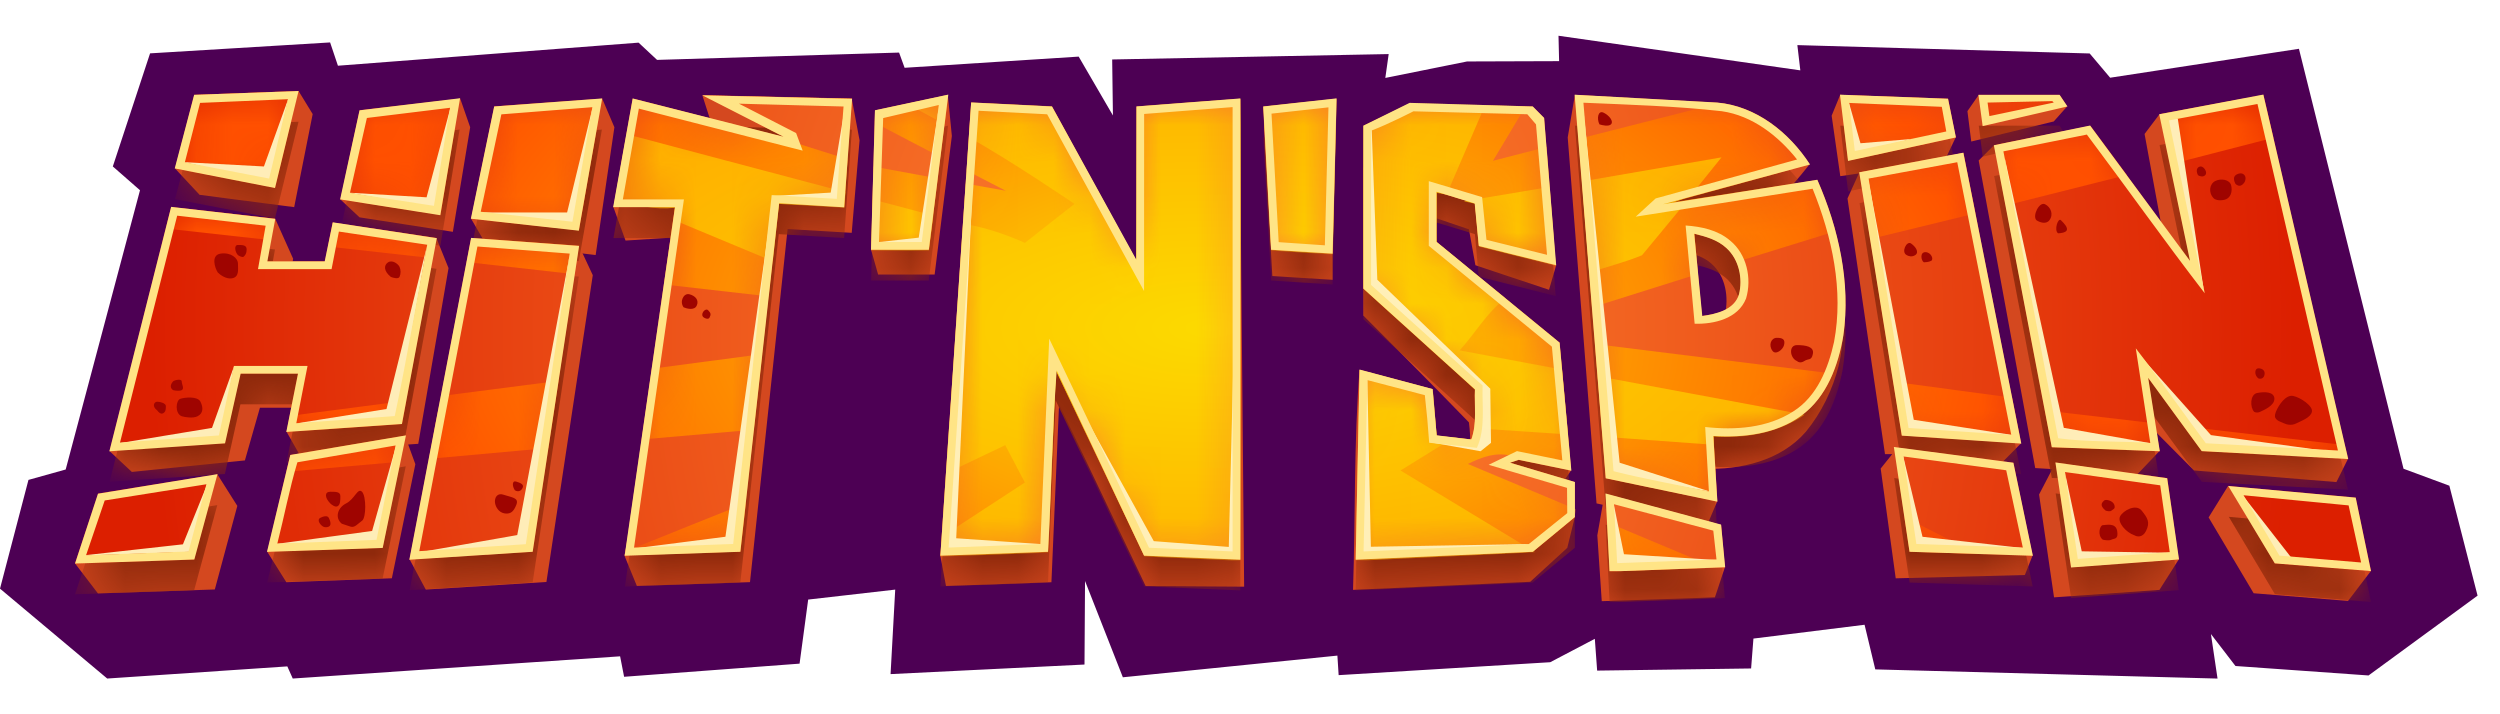 <svg width="70" height="20" viewBox="0 0 70 20" fill="none" xmlns="http://www.w3.org/2000/svg">
<path d="M43.638 1.001L50.409 1.97L50.326 1.263L58.511 1.497L59.084 2.176L64.37 1.366L67.299 13.125L68.582 13.6L69.372 16.678L66.319 18.913L62.593 18.648L61.906 17.753L62.091 19L52.508 18.743L52.208 17.493L49.096 17.88L49.031 18.717L44.72 18.777L44.655 17.887L43.406 18.542L37.482 18.904L37.447 18.357L31.44 18.964L30.381 16.268L30.366 18.607L24.936 18.875L25.066 16.509L22.629 16.788L22.388 18.582L17.475 18.95L17.363 18.377L8.197 18.999L8.045 18.659L3.002 18.999L0 16.482L0.797 13.437L1.839 13.146L3.92 5.327L3.159 4.661L4.202 1.494L9.243 1.188L9.462 1.84L17.88 1.194L18.398 1.677L25.174 1.472L25.329 1.898L30.203 1.585L31.162 3.233L31.141 1.665L38.883 1.514L38.789 2.182L41.078 1.721L43.655 1.712L43.638 1L43.638 1.001Z" fill="#4D0054"/>
<path d="M8.198 2.588L8.359 2.547L8.755 3.194L8.237 5.8L5.589 5.455L4.9 4.716L8.198 2.588H8.198ZM19.666 2.669L23.85 2.765L24.068 3.929L23.848 6.519L22.053 6.413L21 16.3L17.832 16.406L17.485 15.558L19.204 6.628L17.515 6.736L17.174 5.798L18.045 3.87L22.073 4.819L19.974 3.631L19.666 2.669ZM26.54 2.667L26.652 3.807L26.17 7.686H24.587L24.39 6.992L26.54 2.667ZM44.097 2.658C44.097 2.658 46.882 3.926 48.404 4.056C49.173 4.166 49.931 4.353 50.666 4.604C50.364 4.985 50.048 5.357 49.697 5.694C49.993 5.858 50.346 5.945 50.6 6.178C51.425 7.329 51.821 8.837 51.483 10.236C51.314 10.909 51.004 11.552 50.564 12.089C49.861 12.901 48.731 13.16 47.701 13.127L48.081 14.041L47.758 14.8L45.705 14.285L48.297 15.885L48.017 16.726L44.849 16.833L44.725 14.99L44.875 14.133L44.703 14.095L43.896 3.849L44.097 2.659V2.658ZM47.175 7.043L47.284 9.412C47.664 9.345 48.147 9.248 48.292 8.83C48.416 8.33 48.319 7.727 47.915 7.378C47.709 7.191 47.435 7.119 47.175 7.042V7.043ZM51.525 2.656L54.759 3.849L54.446 4.506L52.084 4.848L56.588 12.414L56.051 12.956C56.051 12.956 54.303 12.773 53.383 12.716L56.911 15.558L56.696 16.1L53.08 16.193L52.659 13.119L52.982 12.716H52.78L51.73 5.556L52.048 4.856L51.528 4.933L51.286 3.239L51.525 2.656ZM55.405 2.656L57.877 2.983L57.505 3.401L55.195 3.963L55.088 3.112L55.405 2.656ZM9.53 5.583L12.882 2.75L13.165 3.563L12.68 6.491L10.067 6.085L9.53 5.583V5.583ZM13.191 6.125L16.86 2.758L17.203 3.563L16.678 7.141C16.678 7.141 14.625 6.89 13.602 6.832L13.191 6.125ZM60.048 3.751L60.465 3.199L65.742 12.852L65.419 13.498L61.432 13.172L59.936 11.666L60.465 12.629L59.806 13.322C59.806 13.322 58.483 13.162 57.756 13.135L61.003 15.667L60.464 16.517L57.513 16.726L57.094 13.846L57.464 13.135L56.986 13.106L55.403 4.494L55.834 4.064L60.891 8.331L60.048 3.751ZM27.331 3.977L29.546 4.082L31.871 8.327V4.082L34.721 3.872L34.836 16.427L32.078 16.409L29.654 11.319L29.44 16.303L26.488 16.407L26.329 15.558C26.329 15.558 26.628 14.324 26.67 13.73L27.331 3.976V3.977ZM35.414 4.124L35.375 2.994L37.313 7.101V7.835L35.626 7.729L35.414 4.125V4.124ZM38.174 4.702L39.366 3.991L42.741 4.083L43.573 7.426L43.372 8.114L41.311 7.426L41.13 6.421L40.142 6.085C40.142 6.085 40.041 7.371 40.142 7.82L43.342 10.453C43.452 10.525 43.502 10.645 43.519 10.771L43.989 13.172L43.613 13.729L42.203 13.815L44.096 14.476L43.883 15.34L42.846 16.29L37.885 16.516C37.953 14.462 37.906 12.403 38.067 10.355L40 11.847C40.035 12.262 40.047 12.681 40.107 13.093C40.42 13.178 40.75 13.181 41.072 13.219C41.187 12.767 41.188 12.286 41.13 11.827C40.16 10.816 38.174 8.836 38.174 8.836V4.702ZM3.068 12.631L7.707 6.128L8.208 7.245L8.018 8.329H9.431C9.617 8.35 9.765 8.225 9.915 8.137L12.22 6.668L12.559 7.507L11.711 12.427L11.429 12.446L11.63 12.997L10.972 16.192L8.018 16.302L7.483 15.45L11 12.493L8.546 13.008L8.023 12.088L8.858 11.416H7.278L6.857 12.892L3.692 13.214L3.068 12.631Z" fill="#D4481F"/>
<path d="M16.21 6.875L16.598 7.705L15.3 16.295L11.922 16.508L11.468 15.661L15.717 7.787L16.21 6.875V6.875ZM2.1 15.774L6.083 13.276L6.645 14.165L6.015 16.505L2.742 16.615L2.099 15.774H2.1ZM61.841 14.488L62.391 13.6L65.321 15.33L66.268 15.877L66.389 15.983L65.745 16.826L63.102 16.611L61.841 14.488Z" fill="#D4481F"/>
<mask id="mask0_2348_2" style="mask-type:alpha" maskUnits="userSpaceOnUse" x="2" y="2" width="65" height="15">
<path d="M8.198 2.588L8.359 2.547L8.755 3.194L8.237 5.8L5.589 5.455L4.9 4.716L8.198 2.588H8.198ZM19.666 2.669L23.85 2.765L24.068 3.929L23.848 6.519L22.053 6.413L20.999 16.3L17.832 16.406L17.485 15.558L19.204 6.628L17.515 6.736L17.174 5.798L18.045 3.87L22.073 4.819L19.974 3.631L19.666 2.669ZM26.54 2.667L26.652 3.807L26.17 7.686H24.587L24.39 6.992L26.54 2.667ZM44.097 2.658C44.097 2.658 46.882 3.926 48.404 4.056C49.173 4.166 49.931 4.353 50.666 4.604C50.364 4.985 50.048 5.357 49.696 5.694C49.993 5.858 50.346 5.945 50.6 6.178C51.425 7.329 51.821 8.837 51.483 10.236C51.314 10.909 51.004 11.552 50.564 12.089C49.861 12.901 48.731 13.16 47.701 13.127L48.081 14.041L47.758 14.8L45.705 14.285L48.297 15.885L48.017 16.726L44.849 16.833L44.725 14.99L44.875 14.133L44.703 14.095L43.896 3.849L44.097 2.659V2.658ZM47.175 7.043L47.284 9.412C47.664 9.345 48.147 9.248 48.292 8.83C48.416 8.33 48.319 7.727 47.915 7.378C47.709 7.191 47.435 7.119 47.175 7.042V7.043ZM51.525 2.656L54.759 3.849L54.446 4.506L52.084 4.848L56.588 12.414L56.051 12.956C56.051 12.956 54.303 12.773 53.383 12.716L56.911 15.558L56.696 16.1L53.08 16.193L52.659 13.119L52.982 12.716H52.78L51.73 5.556L52.048 4.856L51.528 4.933L51.286 3.239L51.525 2.656ZM55.405 2.656L57.877 2.983L57.505 3.401L55.195 3.963L55.088 3.112L55.405 2.656ZM9.53 5.583L12.882 2.75L13.165 3.563L12.68 6.491L10.067 6.085L9.53 5.583V5.583ZM13.191 6.125L16.86 2.758L17.203 3.563L16.678 7.141C16.678 7.141 14.625 6.89 13.602 6.832L13.191 6.125ZM60.048 3.751L60.465 3.199L65.742 12.852L65.419 13.498L61.432 13.172L59.936 11.666L60.465 12.629L59.806 13.322C59.806 13.322 58.483 13.162 57.756 13.135L61.003 15.667L60.464 16.517L57.513 16.726L57.094 13.846L57.464 13.135L56.986 13.106L55.403 4.494L55.834 4.064L60.891 8.331L60.048 3.751ZM27.331 3.977L29.546 4.082L31.871 8.327V4.082L34.721 3.872L34.836 16.427L32.078 16.409L29.654 11.319L29.44 16.303L26.488 16.407L26.329 15.558C26.329 15.558 26.628 14.324 26.67 13.73L27.331 3.976V3.977ZM35.414 4.124L35.375 2.994L37.313 7.101V7.835L35.626 7.729L35.414 4.125V4.124ZM38.174 4.702L39.366 3.991L42.741 4.083L43.573 7.426L43.372 8.114L41.311 7.426L41.13 6.421L40.142 6.085C40.142 6.085 40.041 7.371 40.142 7.82L43.342 10.453C43.452 10.525 43.502 10.645 43.519 10.771L43.989 13.172L43.613 13.729L42.203 13.815L44.096 14.476L43.883 15.34L42.846 16.29L37.885 16.516C37.953 14.462 37.906 12.403 38.067 10.355L40 11.847C40.035 12.262 40.047 12.681 40.107 13.093C40.42 13.178 40.75 13.181 41.072 13.219C41.187 12.767 41.188 12.286 41.13 11.827C40.16 10.816 38.174 8.836 38.174 8.836V4.702ZM3.068 12.631L7.707 6.128L8.208 7.245L8.018 8.329H9.431C9.617 8.35 9.765 8.225 9.915 8.137L12.22 6.668L12.559 7.507L11.711 12.427L11.429 12.446L11.63 12.997L10.972 16.192L8.018 16.302L7.483 15.45L11 12.493L8.546 13.008L8.023 12.088L8.858 11.416H7.278L6.857 12.892L3.692 13.214L3.068 12.631Z" fill="#D4481F"/>
<path d="M16.21 6.875L16.598 7.705L15.3 16.295L11.922 16.508L11.468 15.661L15.717 7.787L16.21 6.875V6.875ZM2.1 15.774L6.083 13.276L6.645 14.165L6.015 16.505L2.742 16.615L2.099 15.774H2.1ZM61.841 14.488L62.391 13.6L65.321 15.33L66.268 15.877L66.389 15.983L65.745 16.826L63.102 16.611L61.841 14.488Z" fill="#D4481F"/>
</mask>
<g mask="url(#mask0_2348_2)">
<g filter="url(#filter0_d_2348_2)">
<path d="M8.359 2.547L7.698 5.258L4.901 4.714L5.441 2.655L8.359 2.547Z" fill="#8F290B"/>
<path d="M19.666 2.672L23.853 2.768L23.635 5.803L21.806 5.694L20.729 15.452L17.498 15.561L18.899 5.803H17.177L17.717 2.768L21.968 3.851L19.666 2.672V2.672Z" fill="#8F290B"/>
<path d="M24.499 3.092L26.545 2.656L26.005 6.992H24.391L24.499 3.092Z" fill="#8F290B"/>
<path d="M44.097 2.656L48.087 2.876C49.166 2.979 50.096 3.706 50.666 4.604L46.925 5.516L46.48 5.76L50.882 5.042C51.488 6.427 51.841 7.982 51.593 9.495C51.439 10.298 51.119 11.142 50.434 11.635C49.728 12.146 48.82 12.261 47.972 12.204L48.082 14.041L44.962 13.392L44.097 2.656V2.656ZM47.438 6.548L47.654 8.845C48.033 8.803 48.49 8.703 48.667 8.318C48.847 7.804 48.684 7.157 48.224 6.846C47.992 6.679 47.712 6.607 47.438 6.547V6.548Z" fill="#8F290B"/>
<path d="M51.527 2.656L54.543 2.765L54.759 3.847L51.745 4.498L51.527 2.656Z" fill="#8F290B"/>
<path d="M55.405 2.656H57.667L57.876 2.978L55.514 3.524L55.405 2.656Z" fill="#8F290B"/>
<path d="M60.467 3.198L63.374 2.656L65.742 12.849L61.652 12.63L60.144 10.572L60.468 12.631L57.451 12.521L55.836 4.066L58.526 3.524L61.326 7.316L60.467 3.198V3.198Z" fill="#8F290B"/>
<path d="M10.07 3.091L12.869 2.766L12.33 6.018L9.532 5.585L10.07 3.091Z" fill="#8F290B"/>
<path d="M13.84 2.981L16.853 2.766L16.207 6.451L13.193 6.125L13.84 2.981Z" fill="#8F290B"/>
<path d="M31.821 2.984L34.729 2.766V15.669L32.036 15.558L29.56 10.352L29.344 15.452L26.33 15.56L27.192 2.874L29.452 2.984L31.821 7.323V2.984Z" fill="#8F290B"/>
<path d="M35.376 2.984L37.421 2.766L37.311 7.104L35.593 6.994L35.376 2.984Z" fill="#8F290B"/>
<path d="M38.178 3.52L39.454 2.914L42.913 2.982L43.235 3.307L43.558 7.428L41.404 6.883L41.297 5.694L40.221 5.368V6.776L43.666 9.596L43.99 13.174L42.523 12.876L42.281 12.957L44.096 13.499L44.097 14.474L42.913 15.451L37.959 15.669L38.068 10.356L40.112 10.898L40.222 12.198L41.191 12.309C41.379 11.861 41.271 11.367 41.298 10.898L38.175 8.077L38.178 3.519V3.52Z" fill="#8F290B"/>
<path d="M52.066 4.823L54.974 4.281L56.59 12.412L53.251 12.193L52.066 4.823Z" fill="#8F290B"/>
<path d="M4.793 5.798L7.7 6.123L7.484 7.315H9.098L9.316 6.231L12.222 6.665L11.254 11.865L8.023 12.085L8.345 10.459C7.808 10.457 7.27 10.46 6.732 10.459L6.297 12.41L3.069 12.627L4.793 5.797L4.793 5.798Z" fill="#8F290B"/>
<path d="M13.194 6.664L16.207 6.882L14.914 15.447L11.469 15.664L13.194 6.664Z" fill="#8F290B"/>
<path d="M8.128 12.741L11.361 12.195L10.713 15.34L7.483 15.447L8.128 12.741Z" fill="#8F290B"/>
<path d="M53.036 12.523L56.373 12.957L56.914 15.559L53.468 15.45L53.036 12.523Z" fill="#8F290B"/>
<path d="M57.559 12.953L60.683 13.389L61.005 15.664L57.99 15.88L57.559 12.953Z" fill="#8F290B"/>
<path d="M2.75 13.819L6.084 13.281L5.436 15.665L2.1 15.778L2.75 13.819Z" fill="#8F290B"/>
<path d="M62.406 13.609L65.958 13.935L66.388 15.993L63.698 15.777L62.406 13.609Z" fill="#8F290B"/>
<path d="M44.959 13.828L48.191 14.698L48.297 15.886L45.279 15.995H45.068L44.959 13.828Z" fill="#8F290B"/>
</g>
</g>
<path d="M8.359 2.547L7.698 5.258L4.901 4.714L5.441 2.655L8.359 2.547Z" fill="url(#paint0_radial_2348_2)"/>
<path d="M19.666 2.664L23.853 2.76L23.635 5.795L21.806 5.686L20.729 15.444L17.498 15.553L18.899 5.795H17.177L17.717 2.76L21.968 3.843L19.666 2.664V2.664Z" fill="url(#paint1_radial_2348_2)"/>
<path d="M24.499 3.092L26.545 2.656L26.006 6.992H24.391L24.499 3.092Z" fill="url(#paint2_radial_2348_2)"/>
<path d="M44.097 2.656L48.087 2.876C49.166 2.979 50.096 3.706 50.666 4.604L46.925 5.516L46.48 5.76L50.882 5.042C51.488 6.427 51.841 7.982 51.593 9.495C51.439 10.298 51.119 11.142 50.434 11.635C49.728 12.146 48.82 12.261 47.972 12.204L48.082 14.041L44.962 13.392L44.097 2.656V2.656ZM47.438 6.548L47.654 8.845C48.033 8.803 48.49 8.703 48.667 8.318C48.847 7.804 48.684 7.157 48.224 6.846C47.992 6.679 47.712 6.607 47.438 6.547V6.548Z" fill="url(#paint3_radial_2348_2)"/>
<path d="M51.527 2.656L54.543 2.765L54.759 3.847L51.745 4.498L51.527 2.656Z" fill="url(#paint4_radial_2348_2)"/>
<path d="M55.405 2.656H57.667L57.876 2.978L55.514 3.524L55.405 2.656Z" fill="url(#paint5_radial_2348_2)"/>
<path d="M60.467 3.198L63.374 2.656L65.742 12.849L61.652 12.63L60.144 10.572L60.468 12.631L57.451 12.521L55.836 4.066L58.526 3.524L61.326 7.316L60.467 3.198V3.198Z" fill="url(#paint6_radial_2348_2)"/>
<path d="M10.07 3.091L12.869 2.766L12.33 6.018L9.532 5.585L10.07 3.091Z" fill="url(#paint7_radial_2348_2)"/>
<path d="M13.84 2.981L16.853 2.766L16.207 6.451L13.193 6.125L13.84 2.981Z" fill="url(#paint8_radial_2348_2)"/>
<path d="M31.821 2.984L34.729 2.766V15.669L32.036 15.558L29.56 10.352L29.344 15.452L26.33 15.56L27.192 2.874L29.452 2.984L31.821 7.323V2.984Z" fill="url(#paint9_radial_2348_2)"/>
<path d="M35.376 2.984L37.421 2.766L37.311 7.104L35.593 6.994L35.376 2.984Z" fill="url(#paint10_radial_2348_2)"/>
<path d="M38.178 3.52L39.454 2.914L42.913 2.982L43.235 3.307L43.558 7.428L41.404 6.883L41.297 5.694L40.221 5.368V6.776L43.666 9.596L43.99 13.174L42.523 12.876L42.281 12.957L44.096 13.499L44.097 14.474L42.913 15.451L37.959 15.669L38.068 10.356L40.112 10.898L40.222 12.198L41.191 12.309C41.379 11.861 41.271 11.367 41.298 10.898L38.175 8.077L38.178 3.519V3.52Z" fill="url(#paint11_radial_2348_2)"/>
<path d="M52.066 4.823L54.974 4.281L56.59 12.412L53.251 12.193L52.066 4.823Z" fill="url(#paint12_radial_2348_2)"/>
<path d="M4.793 5.798L7.7 6.123L7.484 7.315H9.098L9.316 6.231L12.222 6.665L11.254 11.865L8.023 12.085L8.345 10.459C7.808 10.457 7.27 10.46 6.732 10.459L6.297 12.41L3.069 12.627L4.793 5.797L4.793 5.798Z" fill="url(#paint13_radial_2348_2)"/>
<path d="M13.194 6.664L16.207 6.882L14.914 15.447L11.469 15.664L13.194 6.664Z" fill="url(#paint14_radial_2348_2)"/>
<path d="M8.128 12.741L11.361 12.195L10.713 15.34L7.483 15.447L8.128 12.741Z" fill="url(#paint15_radial_2348_2)"/>
<path d="M53.036 12.523L56.373 12.957L56.914 15.559L53.468 15.45L53.036 12.523Z" fill="url(#paint16_radial_2348_2)"/>
<path d="M57.559 12.953L60.683 13.389L61.005 15.664L57.99 15.88L57.559 12.953Z" fill="url(#paint17_radial_2348_2)"/>
<path d="M2.75 13.819L6.084 13.281L5.436 15.665L2.1 15.778L2.75 13.819Z" fill="url(#paint18_radial_2348_2)"/>
<path d="M62.405 13.609L65.958 13.935L66.388 15.993L63.698 15.777L62.405 13.609Z" fill="url(#paint19_radial_2348_2)"/>
<path d="M44.959 13.828L48.191 14.698L48.297 15.886L45.279 15.995H45.068L44.959 13.828Z" fill="url(#paint20_radial_2348_2)"/>
<mask id="mask1_2348_2" style="mask-type:alpha" maskUnits="userSpaceOnUse" x="2" y="2" width="65" height="14">
<path d="M8.359 2.547L7.698 5.258L4.901 4.714L5.441 2.655L8.359 2.547Z" fill="url(#paint21_radial_2348_2)"/>
<path d="M19.666 2.672L23.853 2.768L23.635 5.803L21.806 5.694L20.729 15.452L17.498 15.561L18.899 5.803H17.177L17.717 2.768L21.968 3.851L19.666 2.672Z" fill="url(#paint22_radial_2348_2)"/>
<path d="M24.499 3.092L26.545 2.656L26.006 6.992H24.391L24.499 3.092Z" fill="url(#paint23_radial_2348_2)"/>
<path d="M44.097 2.656L48.087 2.876C49.166 2.979 50.096 3.706 50.666 4.604L46.925 5.516L46.48 5.76L50.882 5.042C51.489 6.427 51.841 7.982 51.593 9.495C51.439 10.298 51.119 11.142 50.434 11.635C49.728 12.146 48.82 12.261 47.972 12.204L48.082 14.041L44.962 13.392L44.097 2.656ZM47.438 6.548L47.654 8.845C48.033 8.803 48.49 8.703 48.667 8.318C48.847 7.804 48.684 7.157 48.224 6.846C47.992 6.679 47.712 6.607 47.438 6.548Z" fill="url(#paint24_radial_2348_2)"/>
<path d="M51.527 2.656L54.543 2.765L54.759 3.847L51.745 4.498L51.527 2.656Z" fill="url(#paint25_radial_2348_2)"/>
<path d="M55.405 2.656H57.667L57.876 2.978L55.514 3.524L55.405 2.656Z" fill="url(#paint26_radial_2348_2)"/>
<path d="M60.467 3.198L63.374 2.656L65.742 12.849L61.652 12.63L60.144 10.572L60.468 12.631L57.451 12.521L55.836 4.066L58.526 3.524L61.326 7.316L60.467 3.198Z" fill="url(#paint27_radial_2348_2)"/>
<path d="M10.07 3.091L12.869 2.766L12.33 6.018L9.532 5.585L10.07 3.091Z" fill="url(#paint28_radial_2348_2)"/>
<path d="M13.84 2.981L16.853 2.766L16.207 6.451L13.193 6.125L13.84 2.981Z" fill="url(#paint29_radial_2348_2)"/>
<path d="M31.822 2.984L34.729 2.766V15.669L32.036 15.558L29.56 10.352L29.344 15.452L26.33 15.56L27.192 2.874L29.452 2.984L31.822 7.323V2.984Z" fill="url(#paint30_radial_2348_2)"/>
<path d="M35.376 2.984L37.421 2.766L37.311 7.104L35.593 6.994L35.376 2.984Z" fill="url(#paint31_radial_2348_2)"/>
<path d="M38.178 3.52L39.454 2.914L42.913 2.982L43.235 3.307L43.558 7.428L41.404 6.883L41.297 5.694L40.221 5.368V6.776L43.666 9.596L43.99 13.174L42.523 12.876L42.281 12.957L44.096 13.499L44.098 14.474L42.913 15.451L37.959 15.669L38.068 10.356L40.112 10.898L40.222 12.198L41.191 12.309C41.379 11.861 41.271 11.367 41.298 10.898L38.175 8.077L38.178 3.519V3.52Z" fill="url(#paint32_radial_2348_2)"/>
<path d="M52.066 4.823L54.974 4.281L56.59 12.412L53.251 12.193L52.066 4.823Z" fill="url(#paint33_radial_2348_2)"/>
<path d="M4.793 5.798L7.7 6.123L7.484 7.315H9.098L9.316 6.231L12.222 6.665L11.254 11.865L8.023 12.085L8.345 10.459C7.808 10.457 7.27 10.46 6.732 10.459L6.297 12.41L3.069 12.627L4.793 5.797L4.793 5.798Z" fill="url(#paint34_radial_2348_2)"/>
<path d="M13.194 6.664L16.207 6.882L14.914 15.447L11.469 15.664L13.194 6.664Z" fill="url(#paint35_radial_2348_2)"/>
<path d="M8.128 12.741L11.361 12.195L10.713 15.34L7.483 15.447L8.128 12.741Z" fill="url(#paint36_radial_2348_2)"/>
<path d="M53.036 12.523L56.373 12.957L56.914 15.559L53.468 15.45L53.036 12.523Z" fill="url(#paint37_radial_2348_2)"/>
<path d="M57.559 12.953L60.683 13.389L61.005 15.664L57.99 15.88L57.559 12.953Z" fill="url(#paint38_radial_2348_2)"/>
<path d="M2.75 13.819L6.084 13.281L5.436 15.665L2.1 15.778L2.75 13.819Z" fill="url(#paint39_radial_2348_2)"/>
<path d="M62.406 13.609L65.958 13.935L66.388 15.993L63.698 15.777L62.406 13.609Z" fill="url(#paint40_radial_2348_2)"/>
<path d="M44.959 13.828L48.191 14.698L48.297 15.886L45.279 15.995H45.068L44.959 13.828Z" fill="url(#paint41_radial_2348_2)"/>
</mask>
<g mask="url(#mask1_2348_2)">
<path d="M5.443 2.655L8.35 2.547L7.702 5.256L4.904 4.713L5.443 2.655Z" fill="url(#paint42_radial_2348_2)"/>
<path d="M24.503 3.09L26.549 2.656L26.332 4.397L24.496 3.437L24.503 3.09L24.503 3.09Z" fill="url(#paint43_radial_2348_2)"/>
<path d="M51.531 2.656L54.547 2.766L54.763 3.849L51.748 4.5L51.531 2.656Z" fill="url(#paint44_radial_2348_2)"/>
<path d="M55.409 2.656H57.669L57.885 2.982L55.517 3.524L55.409 2.656Z" fill="url(#paint45_radial_2348_2)"/>
<path d="M60.472 3.195L63.377 2.656L63.657 3.857L60.765 4.602L60.472 3.195Z" fill="url(#paint46_radial_2348_2)"/>
<path d="M10.072 3.084L12.872 2.758L12.334 6.011L9.535 5.577L10.072 3.084Z" fill="url(#paint47_radial_2348_2)"/>
<path d="M13.843 2.976L16.857 2.758L16.21 6.444L13.197 6.119L13.843 2.976Z" fill="url(#paint48_radial_2348_2)"/>
<path d="M17.719 2.766L21.057 3.616L23.732 4.46L23.64 5.8L21.81 5.692L21.524 8.299L18.592 7.966L18.903 5.8C18.329 5.799 17.755 5.802 17.181 5.8L17.719 2.766Z" fill="url(#paint49_radial_2348_2)"/>
<path d="M23.213 2.75L23.853 2.764L23.842 3.088L23.213 2.75Z" fill="url(#paint50_radial_2348_2)"/>
<path d="M31.825 2.976L34.733 2.758V15.661L32.04 15.551L29.564 10.354L29.347 15.443L26.332 15.553L26.582 11.801C26.86 11.672 27.144 11.556 27.435 11.463C27.161 11.505 26.884 11.532 26.606 11.542L26.767 9.18C27.109 9.109 27.505 9.16 27.812 8.986L26.784 8.923L27.04 5.141L28.16 5.341L27.066 4.776L27.195 2.867L29.456 2.976L31.823 7.31L31.825 2.976L31.825 2.976Z" fill="url(#paint51_radial_2348_2)"/>
<path d="M35.38 2.976L37.425 2.758L37.316 7.095L35.595 6.986L35.38 2.976Z" fill="url(#paint52_radial_2348_2)"/>
<path d="M38.179 3.522L39.479 2.883L42.719 2.974L41.802 4.503L43.307 4.114L43.562 7.424L41.411 6.882L41.301 5.69L40.225 5.364V6.773L43.671 9.594L43.995 13.17L42.343 12.772C41.924 12.639 41.475 12.8 41.101 12.991L44.119 14.258C44.119 14.407 44.057 14.536 43.931 14.616L42.917 15.448L37.963 15.666L38.072 10.353L40.117 10.895L40.226 12.195L41.201 12.305C41.367 11.853 41.283 11.365 41.301 10.895L38.179 8.073V3.522Z" fill="url(#paint53_radial_2348_2)"/>
<path d="M47.926 2.941C48.078 2.903 48.238 2.878 48.394 2.92C49.352 3.115 50.15 3.794 50.676 4.603L46.787 5.67L50.887 5.038C51.095 5.503 51.264 5.984 51.395 6.476L48.646 7.326C48.411 6.865 47.931 6.622 47.442 6.541L47.545 7.671L44.578 8.605L44.202 3.889L47.926 2.941Z" fill="url(#paint54_radial_2348_2)"/>
<path d="M55.84 4.066L58.531 3.523L59.554 4.899L56.162 5.753L55.84 4.066Z" fill="url(#paint55_radial_2348_2)"/>
<path d="M52.07 4.823L54.978 4.281L55.313 5.975L52.371 6.692L52.07 4.823Z" fill="url(#paint56_radial_2348_2)"/>
<path d="M24.457 4.664L26.257 4.996L26.009 6.992H24.395L24.457 4.664Z" fill="url(#paint57_radial_2348_2)"/>
<path d="M4.797 5.797L7.703 6.123L7.593 6.726L4.644 6.399L4.797 5.797Z" fill="url(#paint58_radial_2348_2)"/>
<path d="M9.32 6.234L12.226 6.668L12.121 7.231L9.186 6.904L9.32 6.234Z" fill="url(#paint59_radial_2348_2)"/>
<path d="M13.197 6.664L16.21 6.881L16.09 7.678L13.067 7.338L13.197 6.664V6.664Z" fill="url(#paint60_radial_2348_2)"/>
<path d="M44.661 9.633L51.316 10.46C51.051 11.11 50.559 11.67 49.899 11.927C49.294 12.174 48.624 12.231 47.977 12.195L48.086 14.031L44.964 13.376L44.661 9.633Z" fill="url(#paint61_radial_2348_2)"/>
<path d="M18.255 10.323L21.344 9.914L21.109 12.031L17.97 12.305L18.255 10.323Z" fill="url(#paint62_radial_2348_2)"/>
<path d="M12.384 11.084L15.64 10.664L15.357 12.544L12.013 12.847C12.144 12.262 12.197 11.647 12.384 11.084Z" fill="url(#paint63_radial_2348_2)"/>
<path d="M53.013 10.688L56.339 11.135L56.593 12.407L53.256 12.191L53.013 10.688Z" fill="url(#paint64_radial_2348_2)"/>
<path d="M8.117 11.644L11.377 11.219L11.257 11.875L8.026 12.092L8.116 11.644H8.117Z" fill="url(#paint65_radial_2348_2)"/>
<path d="M57.258 11.493L60.348 11.855L60.471 12.631L57.454 12.521L57.258 11.493Z" fill="url(#paint66_radial_2348_2)"/>
<path d="M61.144 11.938L65.652 12.463L65.747 12.804V12.842L61.657 12.63L61.144 11.938Z" fill="url(#paint67_radial_2348_2)"/>
<path d="M8.135 12.739L11.364 12.195L11.213 12.927L8.019 13.21L8.135 12.739Z" fill="url(#paint68_radial_2348_2)"/>
<path d="M17.731 15.352L20.887 14.086L20.734 15.443L17.462 15.541C17.535 15.457 17.627 15.392 17.731 15.352Z" fill="url(#paint69_radial_2348_2)"/>
<path d="M53.325 14.477L55.371 15.514L53.471 15.443L53.325 14.477Z" fill="url(#paint70_radial_2348_2)"/>
<path d="M45.001 14.625L48.015 15.888L45.333 15.988H45.071L45.001 14.625Z" fill="url(#paint71_radial_2348_2)"/>
<path d="M25.408 2.917L26.552 2.68L26.453 3.477L25.408 2.917Z" fill="url(#paint72_radial_2348_2)"/>
<path d="M31.863 3.005L34.736 2.789V15.692H34.51L32.044 15.583L29.568 10.384L29.351 15.475L26.324 15.583C26.373 15.363 26.295 15.057 26.528 14.926L28.696 13.51L28.147 12.464L26.493 13.252L26.969 6.272C27.785 6.374 28.696 6.801 28.696 6.801L30.085 5.709C30.085 5.709 28.215 4.438 27.137 3.852L27.198 2.897L29.459 3.007L31.828 7.341C31.838 5.896 31.804 4.449 31.863 3.005Z" fill="url(#paint73_radial_2348_2)"/>
<path d="M35.382 3.007L37.428 2.789L37.319 7.126L35.599 7.018L35.383 3.007L35.382 3.007Z" fill="url(#paint74_radial_2348_2)"/>
<path d="M38.182 3.54L39.483 2.906L41.579 2.955L40.504 5.449L40.226 5.401L40.228 6.794L42.154 8.353C41.634 8.746 41.305 9.333 40.87 9.811L43.738 10.349L43.906 12.165L41.305 11.99V10.915L38.182 8.094V3.54Z" fill="url(#paint75_radial_2348_2)"/>
<path d="M17.548 3.758L23.674 5.382L23.644 5.818L21.814 5.709L21.639 7.315L18.86 6.157L18.905 5.817C18.323 5.882 17.756 5.772 17.243 5.487L17.548 3.758Z" fill="url(#paint76_radial_2348_2)"/>
<path d="M44.298 5.08L48.202 4.406L47.427 5.369C47.264 5.561 46.998 5.595 46.787 5.71L47.22 5.643L45.976 7.147C45.497 7.345 44.991 7.467 44.502 7.637L44.298 5.08Z" fill="url(#paint77_radial_2348_2)"/>
<path d="M40.989 5.636L43.392 5.234L43.565 7.447L41.413 6.905L41.305 5.705L40.989 5.636Z" fill="url(#paint78_radial_2348_2)"/>
<path d="M24.439 5.586L26.135 6.037L26.012 7.015H24.398L24.439 5.586Z" fill="url(#paint79_radial_2348_2)"/>
<path d="M38.075 10.375L40.12 10.917L40.229 12.22L40.684 12.263L39.215 13.174L42.991 15.463L38.283 15.688H37.967L38.075 10.375Z" fill="url(#paint80_radial_2348_2)"/>
<path d="M44.735 10.532L50.531 11.613C49.787 12.124 48.868 12.29 47.98 12.222L47.993 12.455L44.873 12.227L44.735 10.532Z" fill="url(#paint81_radial_2348_2)"/>
</g>
<g opacity="0.98">
<path d="M51.69 2.832L51.77 2.872L52.093 4.011L53.547 3.889L51.891 4.296L51.69 2.832ZM7.39 4.661L8.077 2.75L7.568 5.085L5.129 4.539L7.39 4.661H7.39ZM23.26 5.393L23.664 2.954L23.462 5.597L21.645 5.487L23.26 5.393ZM12.64 2.913L12.257 5.834L9.732 5.393L11.944 5.525L12.64 2.913ZM15.879 5.949L16.597 2.994L16.107 6.307L13.488 5.949H15.879ZM25.724 6.654L26.289 2.994L25.845 6.816L24.633 6.776L25.724 6.654ZM45.148 13.281L44.34 3.116L45.35 12.956L47.894 13.769L45.148 13.281ZM60.631 3.335L60.978 3.319L61.705 8.117L61.243 6.421L60.631 3.335ZM26.461 15.448L27.282 3.577L27.286 4.032L26.774 15.071L29.116 15.233L29.318 15.396L26.461 15.448ZM38.276 3.725L38.404 3.522L38.565 7.833L41.728 10.884L41.748 12.4L41.456 12.635L40.14 12.4L41.365 12.301L41.461 10.962L38.324 8.015L38.276 3.725ZM56.252 5.539L56.132 4.417L57.787 11.98L60.251 12.416L57.586 12.346L56.252 5.539ZM53.355 12.116L52.295 4.946L53.586 11.754L56.374 12.184L53.355 12.116ZM21.484 6.694L21.584 5.949L21.532 7.001L20.555 15.274L17.768 15.355L20.312 15.029L21.483 6.694L21.484 6.694ZM11.953 6.898L11.106 11.736L8.278 11.858L10.822 11.452L11.953 6.898ZM15.951 7.141L14.82 15.314L11.67 15.477L14.483 14.982L15.951 7.141ZM34.593 7.75L34.608 15.558L32.145 15.438L29.922 10.828L32.306 15.152L34.406 15.314L34.593 7.75ZM59.958 9.996L61.906 12.183L65.177 12.631L61.705 12.509L59.958 9.996ZM6.556 10.245L6.168 12.303L3.23 12.428L5.936 11.981L6.556 10.246V10.245ZM38.159 11.297L38.283 10.516L38.384 15.309L42.886 15.233L40.793 15.523L38.095 15.615L38.159 11.297ZM10.419 14.867L11.105 12.428L10.593 15.181L7.713 15.233L10.419 14.867ZM53.586 15.314L53.265 12.672L53.83 15.03L56.737 15.355L53.586 15.314ZM57.822 13.241L58.289 15.437L60.816 15.477L58.07 15.721L57.822 13.241ZM5.815 13.525L5.346 15.449L2.262 15.559L5.122 15.241L5.815 13.525ZM62.817 13.896L64.208 15.68L63.764 15.639L63.24 14.819L62.817 13.896ZM45.228 15.843L45.18 14.095L45.471 15.518L48.096 15.681L45.228 15.843Z" fill="#FFF1BC"/>
</g>
<path d="M8.361 2.547L7.7 5.265L4.893 4.716L5.436 2.655L8.361 2.547ZM5.602 2.881L5.176 4.544L7.535 5L8.063 2.777L5.602 2.881ZM19.666 2.669L23.859 2.765L23.636 5.805L21.816 5.69L20.73 15.45L17.49 15.561L18.899 5.8H17.168L17.715 2.757L21.938 3.828L19.666 2.669ZM20.694 2.904L22.291 3.726L22.475 4.218L17.888 3.041L17.44 5.583H19.15L17.753 15.333L20.529 15.231L21.607 5.463L23.429 5.568L23.619 2.982L20.694 2.903V2.904ZM24.499 3.088L26.552 2.649L26.007 6.992H24.388L24.499 3.088ZM24.729 3.306L24.612 6.775L25.809 6.776L26.286 2.94L24.729 3.306ZM44.09 2.652L48.081 2.871C49.17 2.969 50.098 3.708 50.681 4.605L46.561 5.719L50.885 5.033C51.48 6.391 51.824 7.907 51.615 9.392C51.474 10.234 51.15 11.119 50.439 11.637C49.733 12.153 48.822 12.261 47.973 12.207L48.087 14.047L44.96 13.392L44.09 2.652ZM44.336 2.876L45.179 13.193C46.06 13.417 46.959 13.571 47.849 13.763L47.745 11.956C48.584 12.049 49.485 11.988 50.214 11.518C50.878 11.098 51.19 10.315 51.353 9.575C51.627 8.125 51.298 6.631 50.753 5.284L45.8 6.067L46.359 5.556L50.318 4.466C49.789 3.802 49.067 3.238 48.21 3.114C46.923 2.97 45.628 2.932 44.336 2.876ZM51.519 2.651L54.545 2.764L54.766 3.848L51.745 4.506L51.519 2.651ZM51.775 2.882L51.935 4.228L54.496 3.681L54.37 2.991L51.775 2.882ZM55.396 2.656H57.669L57.889 2.981L55.514 3.531L55.396 2.656ZM55.652 2.872L55.703 3.251L57.505 2.872L57.464 2.831L55.652 2.872ZM60.458 3.199L63.374 2.648L65.75 12.854L61.648 12.632L60.149 10.58L60.475 12.635L57.45 12.523L55.828 4.067L58.523 3.515L61.32 7.304L60.458 3.199ZM60.731 3.372L61.733 8.212C60.607 6.751 59.539 5.244 58.432 3.768L56.095 4.238L57.629 12.271C58.479 12.385 59.349 12.346 60.208 12.403L59.802 9.753C60.476 10.624 61.106 11.528 61.764 12.411L65.462 12.614L63.209 2.912L60.731 3.372ZM10.067 3.089L12.882 2.751L12.329 6.026L9.523 5.583L10.067 3.089ZM10.273 3.303L9.798 5.401L12.15 5.763L12.601 3.018L10.273 3.303ZM13.837 2.981L16.861 2.757L16.207 6.459L13.184 6.124L13.837 2.981ZM14.038 3.202L13.46 5.929L16.028 6.208L16.586 3.001L14.038 3.202ZM31.821 2.981L34.729 2.757V15.671L32.033 15.558L29.587 10.37C29.462 12.062 29.44 13.758 29.345 15.45L26.33 15.558L27.192 2.868L29.456 2.981L31.817 7.272L31.821 2.981ZM26.562 15.332L29.13 15.232L29.378 9.482L32.173 15.337L34.513 15.44V2.999L32.036 3.191L32.034 8.15L29.32 3.2L27.4 3.101L26.562 15.332ZM35.37 2.982L37.423 2.755L37.313 7.101L35.59 6.992L35.37 2.982ZM35.602 3.182L35.803 6.78L37.096 6.869L37.197 3.006L35.602 3.182ZM39.47 2.88L42.918 2.981L43.235 3.301L43.573 7.426L41.407 6.886L41.291 5.697L40.221 5.368V6.769L43.668 9.594L43.998 13.179L42.523 12.875L42.281 12.956L44.097 13.496V14.477L42.92 15.45L37.959 15.671L38.068 10.347L40.113 10.894L40.227 12.189L41.197 12.306C41.357 11.854 41.28 11.37 41.298 10.901L38.175 8.08V3.52L39.47 2.88V2.88ZM38.39 3.661V7.977L41.513 10.794C41.494 11.379 41.599 11.987 41.354 12.54L40.017 12.397C39.987 11.952 39.946 11.508 39.895 11.064L38.286 10.643L38.18 15.44L42.806 15.234L43.883 14.368L43.877 13.66L41.682 13.015L42.475 12.631L43.745 12.892L43.453 9.707L40.006 6.883V5.072L41.499 5.519L41.621 6.714L43.317 7.135L43.008 3.483L42.765 3.199L39.575 3.117C39.575 3.117 38.892 3.47 38.39 3.661V3.661ZM52.058 4.824L54.974 4.275L56.596 12.421L53.25 12.198L52.058 4.825V4.824ZM52.321 5L53.44 11.983L56.315 12.177L54.803 4.542L52.321 5ZM4.792 5.792L7.708 6.127L7.486 7.317H9.092L9.317 6.225L12.23 6.668L11.254 11.872L8.016 12.095L8.344 10.462H6.738L6.301 12.414L3.062 12.637L4.792 5.792H4.792ZM3.36 12.392L6.128 12.192L6.551 10.246H8.611L8.296 11.851L11.053 11.65C11.39 10.059 11.659 8.451 11.962 6.853L9.489 6.484L9.284 7.535H7.224L7.438 6.32L4.961 6.039L3.36 12.392ZM47.197 6.314C47.637 6.344 48.098 6.44 48.444 6.737C48.909 7.115 49.057 7.796 48.89 8.358C48.667 8.924 47.994 9.079 47.45 9.065L47.197 6.314ZM47.438 6.544L47.664 8.849C48.059 8.788 48.551 8.682 48.691 8.245C48.801 7.795 48.691 7.271 48.344 6.951C48.097 6.715 47.759 6.625 47.438 6.544ZM13.191 6.661L16.215 6.885L14.915 15.45L11.461 15.673L13.191 6.661ZM13.368 6.902L11.74 15.432L14.723 15.237L15.951 7.101L13.368 6.902ZM8.128 12.739L11.367 12.191L10.716 15.342L7.475 15.453L8.128 12.739H8.128ZM8.327 12.944C8.102 13.693 7.958 14.465 7.765 15.221L10.543 15.115L11.077 12.473L8.327 12.944ZM53.028 12.515L56.375 12.956L56.921 15.562L53.466 15.45L53.028 12.515ZM53.297 12.781L53.658 15.231L56.639 15.332L56.174 13.168L53.297 12.781ZM57.551 12.948L60.681 13.39L61.013 15.665L57.99 15.89L57.551 12.948ZM57.82 13.217L58.178 15.649L60.753 15.46L60.486 13.589L57.82 13.217ZM2.744 13.823L6.09 13.276L5.441 15.667L2.1 15.78L2.744 13.822V13.823ZM2.932 14.013L2.41 15.547L5.278 15.441L5.78 13.559L2.932 14.013V14.013ZM62.391 13.607L65.96 13.933L66.388 15.991L63.694 15.775L62.391 13.607ZM62.819 13.867L63.824 15.557L66.111 15.75L65.761 14.151L62.819 13.867ZM44.954 13.817L48.19 14.688L48.305 15.883L45.372 15.992H45.067L44.954 13.817ZM45.192 14.118L45.281 15.768L48.062 15.665L47.972 14.858L45.192 14.118Z" fill="#FFE486"/>
<path d="M61.624 4.661C61.543 4.661 61.462 4.743 61.543 4.905C61.583 4.932 61.68 4.97 61.745 4.905C61.825 4.824 61.705 4.661 61.624 4.661ZM62.028 5.068C61.866 5.149 61.825 5.393 61.987 5.556C62.014 5.583 62.108 5.629 62.27 5.597C62.472 5.556 62.512 5.352 62.472 5.19C62.431 5.028 62.189 4.987 62.028 5.068ZM62.674 4.865C62.553 4.905 62.512 4.987 62.593 5.149C62.62 5.176 62.69 5.223 62.755 5.19C62.792 5.171 62.822 5.141 62.844 5.106C62.865 5.07 62.876 5.028 62.875 4.987C62.875 4.905 62.795 4.824 62.674 4.865ZM63.239 10.313C63.118 10.313 63.118 10.516 63.239 10.598C63.28 10.611 63.368 10.614 63.4 10.516C63.441 10.394 63.36 10.313 63.239 10.313ZM63.199 11.004C62.997 11.045 62.997 11.411 63.118 11.533C63.143 11.545 63.171 11.551 63.199 11.551C63.227 11.551 63.254 11.545 63.28 11.533C63.36 11.492 63.683 11.37 63.683 11.167C63.683 10.964 63.4 10.963 63.199 11.004ZM63.946 11.851L63.966 11.858C64.02 11.886 64.16 11.923 64.289 11.858C64.45 11.777 64.693 11.696 64.733 11.533C64.774 11.37 64.41 11.126 64.208 11.086C64.007 11.046 63.805 11.33 63.724 11.533C63.645 11.73 63.756 11.774 63.946 11.851ZM58.918 14.013C58.878 14.054 58.757 14.135 58.959 14.298C58.999 14.311 59.088 14.33 59.12 14.298C59.161 14.257 59.241 14.257 59.201 14.135C59.16 14.014 58.959 13.973 58.918 14.013ZM58.878 14.705C58.797 14.705 58.716 14.989 58.878 15.111C58.931 15.124 59.056 15.144 59.12 15.111C59.201 15.07 59.322 15.111 59.281 14.867C59.241 14.623 58.959 14.705 58.878 14.705ZM59.362 14.46C59.281 14.623 59.524 14.908 59.766 14.989C59.834 15.03 59.992 15.062 60.089 14.867C60.211 14.623 60.13 14.501 59.968 14.298C59.806 14.095 59.443 14.298 59.362 14.46ZM57.262 5.719C57.101 5.637 56.899 6.044 57.02 6.166C57.101 6.22 57.286 6.296 57.384 6.166C57.505 6.003 57.424 5.8 57.262 5.719ZM57.706 6.166C57.626 6.085 57.505 6.45 57.626 6.532C57.693 6.532 57.836 6.515 57.868 6.45C57.909 6.369 57.787 6.247 57.706 6.166ZM53.507 6.816C53.386 6.735 53.224 7.06 53.386 7.142C53.426 7.169 53.531 7.207 53.628 7.142C53.749 7.06 53.628 6.897 53.507 6.816ZM53.911 7.06C53.749 7.06 53.79 7.304 53.87 7.345C53.911 7.345 54.008 7.337 54.072 7.304C54.153 7.263 54.072 7.06 53.911 7.06ZM49.752 9.459C49.59 9.459 49.509 9.663 49.63 9.825C49.721 9.947 49.921 9.793 49.953 9.663C49.993 9.5 49.913 9.459 49.752 9.459ZM50.316 9.663C50.074 9.663 50.115 10.028 50.316 10.11C50.343 10.137 50.421 10.175 50.519 10.11C50.64 10.029 50.721 10.11 50.761 9.907C50.801 9.704 50.559 9.663 50.316 9.663ZM44.905 3.157C44.744 3.076 44.703 3.319 44.784 3.482C44.865 3.509 45.042 3.547 45.107 3.482C45.188 3.401 45.067 3.238 44.905 3.157ZM19.303 8.239C19.141 8.199 19.02 8.443 19.141 8.605C19.235 8.646 19.44 8.695 19.505 8.564C19.585 8.402 19.464 8.28 19.302 8.239L19.303 8.239ZM19.828 8.687C19.747 8.606 19.585 8.809 19.707 8.89C19.747 8.917 19.836 8.955 19.868 8.89C19.909 8.809 19.909 8.768 19.828 8.687ZM14.094 13.851C13.851 13.77 13.771 14.095 13.972 14.298C14.027 14.349 14.099 14.378 14.174 14.38C14.296 14.38 14.376 14.339 14.457 14.136C14.538 13.933 14.336 13.932 14.094 13.851L14.094 13.851ZM14.457 13.485C14.336 13.444 14.336 13.607 14.416 13.728C14.457 13.755 14.554 13.785 14.618 13.688C14.699 13.565 14.578 13.525 14.457 13.485ZM9.692 14.095C9.449 14.217 9.369 14.501 9.57 14.664L9.813 14.745C9.934 14.786 10.015 14.664 10.136 14.582C10.257 14.501 10.257 13.891 10.136 13.769C10.014 13.647 9.934 13.973 9.692 14.095ZM9.247 13.769C9.086 13.769 9.086 13.932 9.247 14.095C9.288 14.135 9.385 14.208 9.45 14.176C9.53 14.135 9.53 14.013 9.53 13.891C9.53 13.769 9.409 13.769 9.247 13.769ZM8.965 14.501C8.884 14.542 8.925 14.664 9.046 14.745C9.071 14.757 9.099 14.763 9.127 14.763C9.155 14.763 9.182 14.757 9.207 14.745C9.288 14.705 9.248 14.583 9.207 14.501C9.167 14.42 9.045 14.46 8.965 14.501ZM4.402 11.248C4.321 11.248 4.24 11.37 4.402 11.492C4.429 11.533 4.499 11.606 4.564 11.573C4.644 11.533 4.644 11.451 4.644 11.37C4.644 11.289 4.483 11.248 4.402 11.248ZM4.846 10.679C4.806 10.72 4.725 10.842 4.846 10.924C4.9 10.937 5.024 10.956 5.088 10.924C5.169 10.883 5.088 10.761 5.088 10.679C5.088 10.598 4.886 10.639 4.846 10.679ZM5.048 11.167C4.926 11.208 4.886 11.574 5.088 11.655C5.182 11.682 5.403 11.72 5.532 11.655C5.694 11.574 5.694 11.411 5.613 11.248C5.532 11.086 5.169 11.126 5.048 11.167ZM6.178 7.101C5.896 7.142 6.017 7.508 6.098 7.63C6.165 7.698 6.34 7.825 6.501 7.792C6.703 7.752 6.663 7.549 6.663 7.386C6.663 7.223 6.461 7.06 6.178 7.101Z" fill="#9F0400"/>
<path d="M6.663 6.859C6.542 6.859 6.582 7.063 6.663 7.144C6.703 7.171 6.792 7.217 6.825 7.185C6.865 7.144 6.906 7.104 6.906 6.981C6.906 6.859 6.784 6.859 6.663 6.859ZM10.863 7.347C10.742 7.429 10.742 7.591 10.944 7.754C11.011 7.781 11.154 7.819 11.186 7.754C11.206 7.709 11.216 7.661 11.216 7.612C11.216 7.563 11.206 7.514 11.186 7.469C11.145 7.388 10.984 7.266 10.863 7.347Z" fill="#9F0400"/>
<defs>
<filter id="filter0_d_2348_2" x="-0.054" y="1.254" width="68.596" height="17.753" filterUnits="userSpaceOnUse" color-interpolation-filters="sRGB">
<feFlood flood-opacity="0" result="BackgroundImageFix"/>
<feColorMatrix in="SourceAlpha" type="matrix" values="0 0 0 0 0 0 0 0 0 0 0 0 0 0 0 0 0 0 127 0" result="hardAlpha"/>
<feOffset dy="0.862"/>
<feGaussianBlur stdDeviation="1.077"/>
<feComposite in2="hardAlpha" operator="out"/>
<feColorMatrix type="matrix" values="0 0 0 0 0.717 0 0 0 0 0.145 0 0 0 0 0.03 0 0 0 1 0"/>
<feBlend mode="normal" in2="BackgroundImageFix" result="effect1_dropShadow_2348_2"/>
<feBlend mode="normal" in="SourceGraphic" in2="effect1_dropShadow_2348_2" result="shape"/>
</filter>
<radialGradient id="paint0_radial_2348_2" cx="0" cy="0" r="1" gradientUnits="userSpaceOnUse" gradientTransform="translate(34.244 9.27) rotate(179.948) scale(30.044 36.107)">
<stop stop-color="#FF8B34"/>
<stop offset="1" stop-color="#DC1F00"/>
</radialGradient>
<radialGradient id="paint1_radial_2348_2" cx="0" cy="0" r="1" gradientUnits="userSpaceOnUse" gradientTransform="translate(34.244 9.265) rotate(179.948) scale(30.044 36.107)">
<stop stop-color="#FF8B34"/>
<stop offset="1" stop-color="#DC1F00"/>
</radialGradient>
<radialGradient id="paint2_radial_2348_2" cx="0" cy="0" r="1" gradientUnits="userSpaceOnUse" gradientTransform="translate(34.244 9.269) rotate(179.948) scale(30.044 36.107)">
<stop stop-color="#FF8B34"/>
<stop offset="1" stop-color="#DC1F00"/>
</radialGradient>
<radialGradient id="paint3_radial_2348_2" cx="0" cy="0" r="1" gradientUnits="userSpaceOnUse" gradientTransform="translate(34.244 9.27) rotate(179.948) scale(30.044 36.107)">
<stop stop-color="#FF8B34"/>
<stop offset="1" stop-color="#DC1F00"/>
</radialGradient>
<radialGradient id="paint4_radial_2348_2" cx="0" cy="0" r="1" gradientUnits="userSpaceOnUse" gradientTransform="translate(34.244 9.269) rotate(179.948) scale(30.044 36.107)">
<stop stop-color="#FF8B34"/>
<stop offset="1" stop-color="#DC1F00"/>
</radialGradient>
<radialGradient id="paint5_radial_2348_2" cx="0" cy="0" r="1" gradientUnits="userSpaceOnUse" gradientTransform="translate(34.244 9.27) rotate(179.948) scale(30.044 36.107)">
<stop stop-color="#FF8B34"/>
<stop offset="1" stop-color="#DC1F00"/>
</radialGradient>
<radialGradient id="paint6_radial_2348_2" cx="0" cy="0" r="1" gradientUnits="userSpaceOnUse" gradientTransform="translate(34.244 9.269) rotate(179.948) scale(30.044 36.107)">
<stop stop-color="#FF8B34"/>
<stop offset="1" stop-color="#DC1F00"/>
</radialGradient>
<radialGradient id="paint7_radial_2348_2" cx="0" cy="0" r="1" gradientUnits="userSpaceOnUse" gradientTransform="translate(34.244 9.271) rotate(179.948) scale(30.044 36.107)">
<stop stop-color="#FF8B34"/>
<stop offset="1" stop-color="#DC1F00"/>
</radialGradient>
<radialGradient id="paint8_radial_2348_2" cx="0" cy="0" r="1" gradientUnits="userSpaceOnUse" gradientTransform="translate(34.244 9.27) rotate(179.948) scale(30.044 36.107)">
<stop stop-color="#FF8B34"/>
<stop offset="1" stop-color="#DC1F00"/>
</radialGradient>
<radialGradient id="paint9_radial_2348_2" cx="0" cy="0" r="1" gradientUnits="userSpaceOnUse" gradientTransform="translate(34.244 9.271) rotate(179.948) scale(30.044 36.107)">
<stop stop-color="#FF8B34"/>
<stop offset="1" stop-color="#DC1F00"/>
</radialGradient>
<radialGradient id="paint10_radial_2348_2" cx="0" cy="0" r="1" gradientUnits="userSpaceOnUse" gradientTransform="translate(34.244 9.271) rotate(179.948) scale(30.044 36.107)">
<stop stop-color="#FF8B34"/>
<stop offset="1" stop-color="#DC1F00"/>
</radialGradient>
<radialGradient id="paint11_radial_2348_2" cx="0" cy="0" r="1" gradientUnits="userSpaceOnUse" gradientTransform="translate(34.244 9.271) rotate(179.948) scale(30.044 36.107)">
<stop stop-color="#FF8B34"/>
<stop offset="1" stop-color="#DC1F00"/>
</radialGradient>
<radialGradient id="paint12_radial_2348_2" cx="0" cy="0" r="1" gradientUnits="userSpaceOnUse" gradientTransform="translate(34.244 9.268) rotate(179.948) scale(30.044 36.107)">
<stop stop-color="#FF8B34"/>
<stop offset="1" stop-color="#DC1F00"/>
</radialGradient>
<radialGradient id="paint13_radial_2348_2" cx="0" cy="0" r="1" gradientUnits="userSpaceOnUse" gradientTransform="translate(34.244 9.266) rotate(179.948) scale(30.044 36.107)">
<stop stop-color="#FF8B34"/>
<stop offset="1" stop-color="#DC1F00"/>
</radialGradient>
<radialGradient id="paint14_radial_2348_2" cx="0" cy="0" r="1" gradientUnits="userSpaceOnUse" gradientTransform="translate(34.244 9.267) rotate(179.948) scale(30.044 36.107)">
<stop stop-color="#FF8B34"/>
<stop offset="1" stop-color="#DC1F00"/>
</radialGradient>
<radialGradient id="paint15_radial_2348_2" cx="0" cy="0" r="1" gradientUnits="userSpaceOnUse" gradientTransform="translate(34.244 9.268) rotate(179.948) scale(30.044 36.107)">
<stop stop-color="#FF8B34"/>
<stop offset="1" stop-color="#DC1F00"/>
</radialGradient>
<radialGradient id="paint16_radial_2348_2" cx="0" cy="0" r="1" gradientUnits="userSpaceOnUse" gradientTransform="translate(34.244 9.27) rotate(179.948) scale(30.044 36.107)">
<stop stop-color="#FF8B34"/>
<stop offset="1" stop-color="#DC1F00"/>
</radialGradient>
<radialGradient id="paint17_radial_2348_2" cx="0" cy="0" r="1" gradientUnits="userSpaceOnUse" gradientTransform="translate(34.244 9.266) rotate(179.948) scale(30.044 36.107)">
<stop stop-color="#FF8B34"/>
<stop offset="1" stop-color="#DC1F00"/>
</radialGradient>
<radialGradient id="paint18_radial_2348_2" cx="0" cy="0" r="1" gradientUnits="userSpaceOnUse" gradientTransform="translate(34.244 9.267) rotate(179.948) scale(30.044 36.107)">
<stop stop-color="#FF8B34"/>
<stop offset="1" stop-color="#DC1F00"/>
</radialGradient>
<radialGradient id="paint19_radial_2348_2" cx="0" cy="0" r="1" gradientUnits="userSpaceOnUse" gradientTransform="translate(34.244 9.271) rotate(179.948) scale(30.044 36.107)">
<stop stop-color="#FF8B34"/>
<stop offset="1" stop-color="#DC1F00"/>
</radialGradient>
<radialGradient id="paint20_radial_2348_2" cx="0" cy="0" r="1" gradientUnits="userSpaceOnUse" gradientTransform="translate(34.244 9.273) rotate(179.948) scale(30.044 36.107)">
<stop stop-color="#FF8B34"/>
<stop offset="1" stop-color="#DC1F00"/>
</radialGradient>
<radialGradient id="paint21_radial_2348_2" cx="0" cy="0" r="1" gradientUnits="userSpaceOnUse" gradientTransform="translate(34.244 9.27) rotate(179.948) scale(30.044 36.107)">
<stop stop-color="#FF8B34"/>
<stop offset="1" stop-color="#DC1F00"/>
</radialGradient>
<radialGradient id="paint22_radial_2348_2" cx="0" cy="0" r="1" gradientUnits="userSpaceOnUse" gradientTransform="translate(34.244 9.273) rotate(179.948) scale(30.044 36.107)">
<stop stop-color="#FF8B34"/>
<stop offset="1" stop-color="#DC1F00"/>
</radialGradient>
<radialGradient id="paint23_radial_2348_2" cx="0" cy="0" r="1" gradientUnits="userSpaceOnUse" gradientTransform="translate(34.244 9.269) rotate(179.948) scale(30.044 36.107)">
<stop stop-color="#FF8B34"/>
<stop offset="1" stop-color="#DC1F00"/>
</radialGradient>
<radialGradient id="paint24_radial_2348_2" cx="0" cy="0" r="1" gradientUnits="userSpaceOnUse" gradientTransform="translate(34.244 9.27) rotate(179.948) scale(30.044 36.107)">
<stop stop-color="#FF8B34"/>
<stop offset="1" stop-color="#DC1F00"/>
</radialGradient>
<radialGradient id="paint25_radial_2348_2" cx="0" cy="0" r="1" gradientUnits="userSpaceOnUse" gradientTransform="translate(34.244 9.269) rotate(179.948) scale(30.044 36.107)">
<stop stop-color="#FF8B34"/>
<stop offset="1" stop-color="#DC1F00"/>
</radialGradient>
<radialGradient id="paint26_radial_2348_2" cx="0" cy="0" r="1" gradientUnits="userSpaceOnUse" gradientTransform="translate(34.244 9.27) rotate(179.948) scale(30.044 36.107)">
<stop stop-color="#FF8B34"/>
<stop offset="1" stop-color="#DC1F00"/>
</radialGradient>
<radialGradient id="paint27_radial_2348_2" cx="0" cy="0" r="1" gradientUnits="userSpaceOnUse" gradientTransform="translate(34.244 9.269) rotate(179.948) scale(30.044 36.107)">
<stop stop-color="#FF8B34"/>
<stop offset="1" stop-color="#DC1F00"/>
</radialGradient>
<radialGradient id="paint28_radial_2348_2" cx="0" cy="0" r="1" gradientUnits="userSpaceOnUse" gradientTransform="translate(34.244 9.271) rotate(179.948) scale(30.044 36.107)">
<stop stop-color="#FF8B34"/>
<stop offset="1" stop-color="#DC1F00"/>
</radialGradient>
<radialGradient id="paint29_radial_2348_2" cx="0" cy="0" r="1" gradientUnits="userSpaceOnUse" gradientTransform="translate(34.244 9.27) rotate(179.948) scale(30.044 36.107)">
<stop stop-color="#FF8B34"/>
<stop offset="1" stop-color="#DC1F00"/>
</radialGradient>
<radialGradient id="paint30_radial_2348_2" cx="0" cy="0" r="1" gradientUnits="userSpaceOnUse" gradientTransform="translate(34.244 9.271) rotate(179.948) scale(30.044 36.107)">
<stop stop-color="#FF8B34"/>
<stop offset="1" stop-color="#DC1F00"/>
</radialGradient>
<radialGradient id="paint31_radial_2348_2" cx="0" cy="0" r="1" gradientUnits="userSpaceOnUse" gradientTransform="translate(34.244 9.271) rotate(179.948) scale(30.044 36.107)">
<stop stop-color="#FF8B34"/>
<stop offset="1" stop-color="#DC1F00"/>
</radialGradient>
<radialGradient id="paint32_radial_2348_2" cx="0" cy="0" r="1" gradientUnits="userSpaceOnUse" gradientTransform="translate(34.244 9.271) rotate(179.948) scale(30.044 36.107)">
<stop stop-color="#FF8B34"/>
<stop offset="1" stop-color="#DC1F00"/>
</radialGradient>
<radialGradient id="paint33_radial_2348_2" cx="0" cy="0" r="1" gradientUnits="userSpaceOnUse" gradientTransform="translate(34.244 9.268) rotate(179.948) scale(30.044 36.107)">
<stop stop-color="#FF8B34"/>
<stop offset="1" stop-color="#DC1F00"/>
</radialGradient>
<radialGradient id="paint34_radial_2348_2" cx="0" cy="0" r="1" gradientUnits="userSpaceOnUse" gradientTransform="translate(34.244 9.266) rotate(179.948) scale(30.044 36.107)">
<stop stop-color="#FF8B34"/>
<stop offset="1" stop-color="#DC1F00"/>
</radialGradient>
<radialGradient id="paint35_radial_2348_2" cx="0" cy="0" r="1" gradientUnits="userSpaceOnUse" gradientTransform="translate(34.244 9.267) rotate(179.948) scale(30.044 36.107)">
<stop stop-color="#FF8B34"/>
<stop offset="1" stop-color="#DC1F00"/>
</radialGradient>
<radialGradient id="paint36_radial_2348_2" cx="0" cy="0" r="1" gradientUnits="userSpaceOnUse" gradientTransform="translate(34.244 9.268) rotate(179.948) scale(30.044 36.107)">
<stop stop-color="#FF8B34"/>
<stop offset="1" stop-color="#DC1F00"/>
</radialGradient>
<radialGradient id="paint37_radial_2348_2" cx="0" cy="0" r="1" gradientUnits="userSpaceOnUse" gradientTransform="translate(34.244 9.27) rotate(179.948) scale(30.044 36.107)">
<stop stop-color="#FF8B34"/>
<stop offset="1" stop-color="#DC1F00"/>
</radialGradient>
<radialGradient id="paint38_radial_2348_2" cx="0" cy="0" r="1" gradientUnits="userSpaceOnUse" gradientTransform="translate(34.244 9.266) rotate(179.948) scale(30.044 36.107)">
<stop stop-color="#FF8B34"/>
<stop offset="1" stop-color="#DC1F00"/>
</radialGradient>
<radialGradient id="paint39_radial_2348_2" cx="0" cy="0" r="1" gradientUnits="userSpaceOnUse" gradientTransform="translate(34.244 9.267) rotate(179.948) scale(30.044 36.107)">
<stop stop-color="#FF8B34"/>
<stop offset="1" stop-color="#DC1F00"/>
</radialGradient>
<radialGradient id="paint40_radial_2348_2" cx="0" cy="0" r="1" gradientUnits="userSpaceOnUse" gradientTransform="translate(34.244 9.271) rotate(179.948) scale(30.044 36.107)">
<stop stop-color="#FF8B34"/>
<stop offset="1" stop-color="#DC1F00"/>
</radialGradient>
<radialGradient id="paint41_radial_2348_2" cx="0" cy="0" r="1" gradientUnits="userSpaceOnUse" gradientTransform="translate(34.244 9.273) rotate(179.948) scale(30.044 36.107)">
<stop stop-color="#FF8B34"/>
<stop offset="1" stop-color="#DC1F00"/>
</radialGradient>
<radialGradient id="paint42_radial_2348_2" cx="0" cy="0" r="1" gradientUnits="userSpaceOnUse" gradientTransform="translate(33.437 9.296) rotate(-178.372) scale(22.906 12.752)">
<stop stop-color="#FFC700"/>
<stop offset="0.179" stop-color="#FDC601"/>
<stop offset="1" stop-color="#FF5000"/>
</radialGradient>
<radialGradient id="paint43_radial_2348_2" cx="0" cy="0" r="1" gradientUnits="userSpaceOnUse" gradientTransform="translate(33.437 9.299) rotate(-178.372) scale(22.906 12.752)">
<stop stop-color="#FFC700"/>
<stop offset="0.179" stop-color="#FDC601"/>
<stop offset="1" stop-color="#FF5000"/>
</radialGradient>
<radialGradient id="paint44_radial_2348_2" cx="0" cy="0" r="1" gradientUnits="userSpaceOnUse" gradientTransform="translate(33.437 9.299) rotate(-178.372) scale(22.906 12.752)">
<stop stop-color="#FFC700"/>
<stop offset="0.179" stop-color="#FDC601"/>
<stop offset="1" stop-color="#FF5000"/>
</radialGradient>
<radialGradient id="paint45_radial_2348_2" cx="0" cy="0" r="1" gradientUnits="userSpaceOnUse" gradientTransform="translate(33.437 9.299) rotate(-178.372) scale(22.906 12.752)">
<stop stop-color="#FFC700"/>
<stop offset="0.179" stop-color="#FDC601"/>
<stop offset="1" stop-color="#FF5000"/>
</radialGradient>
<radialGradient id="paint46_radial_2348_2" cx="0" cy="0" r="1" gradientUnits="userSpaceOnUse" gradientTransform="translate(33.437 9.295) rotate(-178.372) scale(22.906 12.752)">
<stop stop-color="#FFC700"/>
<stop offset="0.179" stop-color="#FDC601"/>
<stop offset="1" stop-color="#FF5000"/>
</radialGradient>
<radialGradient id="paint47_radial_2348_2" cx="0" cy="0" r="1" gradientUnits="userSpaceOnUse" gradientTransform="translate(33.437 9.291) rotate(-178.372) scale(22.906 12.752)">
<stop stop-color="#FFC700"/>
<stop offset="0.179" stop-color="#FDC601"/>
<stop offset="1" stop-color="#FF5000"/>
</radialGradient>
<radialGradient id="paint48_radial_2348_2" cx="0" cy="0" r="1" gradientUnits="userSpaceOnUse" gradientTransform="translate(33.437 9.292) rotate(-178.372) scale(22.906 12.752)">
<stop stop-color="#FFC700"/>
<stop offset="0.179" stop-color="#FDC601"/>
<stop offset="1" stop-color="#FF5000"/>
</radialGradient>
<radialGradient id="paint49_radial_2348_2" cx="0" cy="0" r="1" gradientUnits="userSpaceOnUse" gradientTransform="translate(33.437 9.298) rotate(-178.372) scale(22.906 12.752)">
<stop stop-color="#FFC700"/>
<stop offset="0.179" stop-color="#FDC601"/>
<stop offset="1" stop-color="#FF5000"/>
</radialGradient>
<radialGradient id="paint50_radial_2348_2" cx="0" cy="0" r="1" gradientUnits="userSpaceOnUse" gradientTransform="translate(33.437 9.298) rotate(-178.372) scale(22.906 12.752)">
<stop stop-color="#FFC700"/>
<stop offset="0.179" stop-color="#FDC601"/>
<stop offset="1" stop-color="#FF5000"/>
</radialGradient>
<radialGradient id="paint51_radial_2348_2" cx="0" cy="0" r="1" gradientUnits="userSpaceOnUse" gradientTransform="translate(33.437 9.292) rotate(-178.372) scale(22.906 12.752)">
<stop stop-color="#FFC700"/>
<stop offset="0.179" stop-color="#FDC601"/>
<stop offset="1" stop-color="#FF5000"/>
</radialGradient>
<radialGradient id="paint52_radial_2348_2" cx="0" cy="0" r="1" gradientUnits="userSpaceOnUse" gradientTransform="translate(33.437 9.292) rotate(-178.372) scale(22.906 12.752)">
<stop stop-color="#FFC700"/>
<stop offset="0.179" stop-color="#FDC601"/>
<stop offset="1" stop-color="#FF5000"/>
</radialGradient>
<radialGradient id="paint53_radial_2348_2" cx="0" cy="0" r="1" gradientUnits="userSpaceOnUse" gradientTransform="translate(33.437 9.295) rotate(-178.372) scale(22.906 12.752)">
<stop stop-color="#FFC700"/>
<stop offset="0.179" stop-color="#FDC601"/>
<stop offset="1" stop-color="#FF5000"/>
</radialGradient>
<radialGradient id="paint54_radial_2348_2" cx="0" cy="0" r="1" gradientUnits="userSpaceOnUse" gradientTransform="translate(33.437 9.295) rotate(-178.372) scale(22.906 12.752)">
<stop stop-color="#FFC700"/>
<stop offset="0.179" stop-color="#FDC601"/>
<stop offset="1" stop-color="#FF5000"/>
</radialGradient>
<radialGradient id="paint55_radial_2348_2" cx="0" cy="0" r="1" gradientUnits="userSpaceOnUse" gradientTransform="translate(33.437 9.297) rotate(-178.372) scale(22.906 12.752)">
<stop stop-color="#FFC700"/>
<stop offset="0.179" stop-color="#FDC601"/>
<stop offset="1" stop-color="#FF5000"/>
</radialGradient>
<radialGradient id="paint56_radial_2348_2" cx="0" cy="0" r="1" gradientUnits="userSpaceOnUse" gradientTransform="translate(33.437 9.296) rotate(-178.372) scale(22.906 12.752)">
<stop stop-color="#FFC700"/>
<stop offset="0.179" stop-color="#FDC601"/>
<stop offset="1" stop-color="#FF5000"/>
</radialGradient>
<radialGradient id="paint57_radial_2348_2" cx="0" cy="0" r="1" gradientUnits="userSpaceOnUse" gradientTransform="translate(33.437 9.297) rotate(-178.372) scale(22.906 12.752)">
<stop stop-color="#FFC700"/>
<stop offset="0.179" stop-color="#FDC601"/>
<stop offset="1" stop-color="#FF5000"/>
</radialGradient>
<radialGradient id="paint58_radial_2348_2" cx="0" cy="0" r="1" gradientUnits="userSpaceOnUse" gradientTransform="translate(33.437 9.295) rotate(-178.372) scale(22.906 12.752)">
<stop stop-color="#FFC700"/>
<stop offset="0.179" stop-color="#FDC601"/>
<stop offset="1" stop-color="#FF5000"/>
</radialGradient>
<radialGradient id="paint59_radial_2348_2" cx="0" cy="0" r="1" gradientUnits="userSpaceOnUse" gradientTransform="translate(33.437 9.297) rotate(-178.372) scale(22.906 12.752)">
<stop stop-color="#FFC700"/>
<stop offset="0.179" stop-color="#FDC601"/>
<stop offset="1" stop-color="#FF5000"/>
</radialGradient>
<radialGradient id="paint60_radial_2348_2" cx="0" cy="0" r="1" gradientUnits="userSpaceOnUse" gradientTransform="translate(33.437 9.293) rotate(-178.372) scale(22.906 12.752)">
<stop stop-color="#FFC700"/>
<stop offset="0.179" stop-color="#FDC601"/>
<stop offset="1" stop-color="#FF5000"/>
</radialGradient>
<radialGradient id="paint61_radial_2348_2" cx="0" cy="0" r="1" gradientUnits="userSpaceOnUse" gradientTransform="translate(33.437 9.288) rotate(-178.372) scale(22.906 12.752)">
<stop stop-color="#FFC700"/>
<stop offset="0.179" stop-color="#FDC601"/>
<stop offset="1" stop-color="#FF5000"/>
</radialGradient>
<radialGradient id="paint62_radial_2348_2" cx="0" cy="0" r="1" gradientUnits="userSpaceOnUse" gradientTransform="translate(33.437 9.297) rotate(-178.372) scale(22.906 12.752)">
<stop stop-color="#FFC700"/>
<stop offset="0.179" stop-color="#FDC601"/>
<stop offset="1" stop-color="#FF5000"/>
</radialGradient>
<radialGradient id="paint63_radial_2348_2" cx="0" cy="0" r="1" gradientUnits="userSpaceOnUse" gradientTransform="translate(33.437 9.297) rotate(-178.372) scale(22.906 12.752)">
<stop stop-color="#FFC700"/>
<stop offset="0.179" stop-color="#FDC601"/>
<stop offset="1" stop-color="#FF5000"/>
</radialGradient>
<radialGradient id="paint64_radial_2348_2" cx="0" cy="0" r="1" gradientUnits="userSpaceOnUse" gradientTransform="translate(33.437 9.291) rotate(-178.372) scale(22.906 12.752)">
<stop stop-color="#FFC700"/>
<stop offset="0.179" stop-color="#FDC601"/>
<stop offset="1" stop-color="#FF5000"/>
</radialGradient>
<radialGradient id="paint65_radial_2348_2" cx="0" cy="0" r="1" gradientUnits="userSpaceOnUse" gradientTransform="translate(33.437 9.302) rotate(-178.372) scale(22.906 12.752)">
<stop stop-color="#FFC700"/>
<stop offset="0.179" stop-color="#FDC601"/>
<stop offset="1" stop-color="#FF5000"/>
</radialGradient>
<radialGradient id="paint66_radial_2348_2" cx="0" cy="0" r="1" gradientUnits="userSpaceOnUse" gradientTransform="translate(33.437 9.298) rotate(-178.372) scale(22.906 12.752)">
<stop stop-color="#FFC700"/>
<stop offset="0.179" stop-color="#FDC601"/>
<stop offset="1" stop-color="#FF5000"/>
</radialGradient>
<radialGradient id="paint67_radial_2348_2" cx="0" cy="0" r="1" gradientUnits="userSpaceOnUse" gradientTransform="translate(33.437 9.296) rotate(-178.372) scale(22.906 12.752)">
<stop stop-color="#FFC700"/>
<stop offset="0.179" stop-color="#FDC601"/>
<stop offset="1" stop-color="#FF5000"/>
</radialGradient>
<radialGradient id="paint68_radial_2348_2" cx="0" cy="0" r="1" gradientUnits="userSpaceOnUse" gradientTransform="translate(33.437 9.296) rotate(-178.372) scale(22.906 12.752)">
<stop stop-color="#FFC700"/>
<stop offset="0.179" stop-color="#FDC601"/>
<stop offset="1" stop-color="#FF5000"/>
</radialGradient>
<radialGradient id="paint69_radial_2348_2" cx="0" cy="0" r="1" gradientUnits="userSpaceOnUse" gradientTransform="translate(33.437 9.291) rotate(-178.372) scale(22.906 12.752)">
<stop stop-color="#FFC700"/>
<stop offset="0.179" stop-color="#FDC601"/>
<stop offset="1" stop-color="#FF5000"/>
</radialGradient>
<radialGradient id="paint70_radial_2348_2" cx="0" cy="0" r="1" gradientUnits="userSpaceOnUse" gradientTransform="translate(33.437 9.292) rotate(-178.372) scale(22.906 12.752)">
<stop stop-color="#FFC700"/>
<stop offset="0.179" stop-color="#FDC601"/>
<stop offset="1" stop-color="#FF5000"/>
</radialGradient>
<radialGradient id="paint71_radial_2348_2" cx="0" cy="0" r="1" gradientUnits="userSpaceOnUse" gradientTransform="translate(33.437 9.293) rotate(-178.372) scale(22.906 12.752)">
<stop stop-color="#FFC700"/>
<stop offset="0.179" stop-color="#FDC601"/>
<stop offset="1" stop-color="#FF5000"/>
</radialGradient>
<radialGradient id="paint72_radial_2348_2" cx="0" cy="0" r="1" gradientUnits="userSpaceOnUse" gradientTransform="translate(33.887 9.185) rotate(90.043) scale(7.848 20.079)">
<stop stop-color="#FCDA00"/>
<stop offset="1" stop-color="#FFAF00"/>
</radialGradient>
<radialGradient id="paint73_radial_2348_2" cx="0" cy="0" r="1" gradientUnits="userSpaceOnUse" gradientTransform="translate(33.887 9.187) rotate(90.043) scale(7.848 20.079)">
<stop stop-color="#FCDA00"/>
<stop offset="1" stop-color="#FFAF00"/>
</radialGradient>
<radialGradient id="paint74_radial_2348_2" cx="0" cy="0" r="1" gradientUnits="userSpaceOnUse" gradientTransform="translate(33.887 9.187) rotate(90.043) scale(7.848 20.079)">
<stop stop-color="#FCDA00"/>
<stop offset="1" stop-color="#FFAF00"/>
</radialGradient>
<radialGradient id="paint75_radial_2348_2" cx="0" cy="0" r="1" gradientUnits="userSpaceOnUse" gradientTransform="translate(33.887 9.179) rotate(90.043) scale(7.848 20.079)">
<stop stop-color="#FCDA00"/>
<stop offset="1" stop-color="#FFAF00"/>
</radialGradient>
<radialGradient id="paint76_radial_2348_2" cx="0" cy="0" r="1" gradientUnits="userSpaceOnUse" gradientTransform="translate(33.887 9.18) rotate(90.043) scale(7.848 20.079)">
<stop stop-color="#FCDA00"/>
<stop offset="1" stop-color="#FFAF00"/>
</radialGradient>
<radialGradient id="paint77_radial_2348_2" cx="0" cy="0" r="1" gradientUnits="userSpaceOnUse" gradientTransform="translate(33.887 9.183) rotate(90.043) scale(7.848 20.079)">
<stop stop-color="#FCDA00"/>
<stop offset="1" stop-color="#FFAF00"/>
</radialGradient>
<radialGradient id="paint78_radial_2348_2" cx="0" cy="0" r="1" gradientUnits="userSpaceOnUse" gradientTransform="translate(33.887 9.182) rotate(90.043) scale(7.848 20.079)">
<stop stop-color="#FCDA00"/>
<stop offset="1" stop-color="#FFAF00"/>
</radialGradient>
<radialGradient id="paint79_radial_2348_2" cx="0" cy="0" r="1" gradientUnits="userSpaceOnUse" gradientTransform="translate(33.887 9.184) rotate(90.043) scale(7.848 20.079)">
<stop stop-color="#FCDA00"/>
<stop offset="1" stop-color="#FFAF00"/>
</radialGradient>
<radialGradient id="paint80_radial_2348_2" cx="0" cy="0" r="1" gradientUnits="userSpaceOnUse" gradientTransform="translate(33.887 9.183) rotate(90.043) scale(7.848 20.079)">
<stop stop-color="#FCDA00"/>
<stop offset="1" stop-color="#FFAF00"/>
</radialGradient>
<radialGradient id="paint81_radial_2348_2" cx="0" cy="0" r="1" gradientUnits="userSpaceOnUse" gradientTransform="translate(33.887 9.178) rotate(90.043) scale(7.848 20.079)">
<stop stop-color="#FCDA00"/>
<stop offset="1" stop-color="#FFAF00"/>
</radialGradient>
</defs>
</svg>
